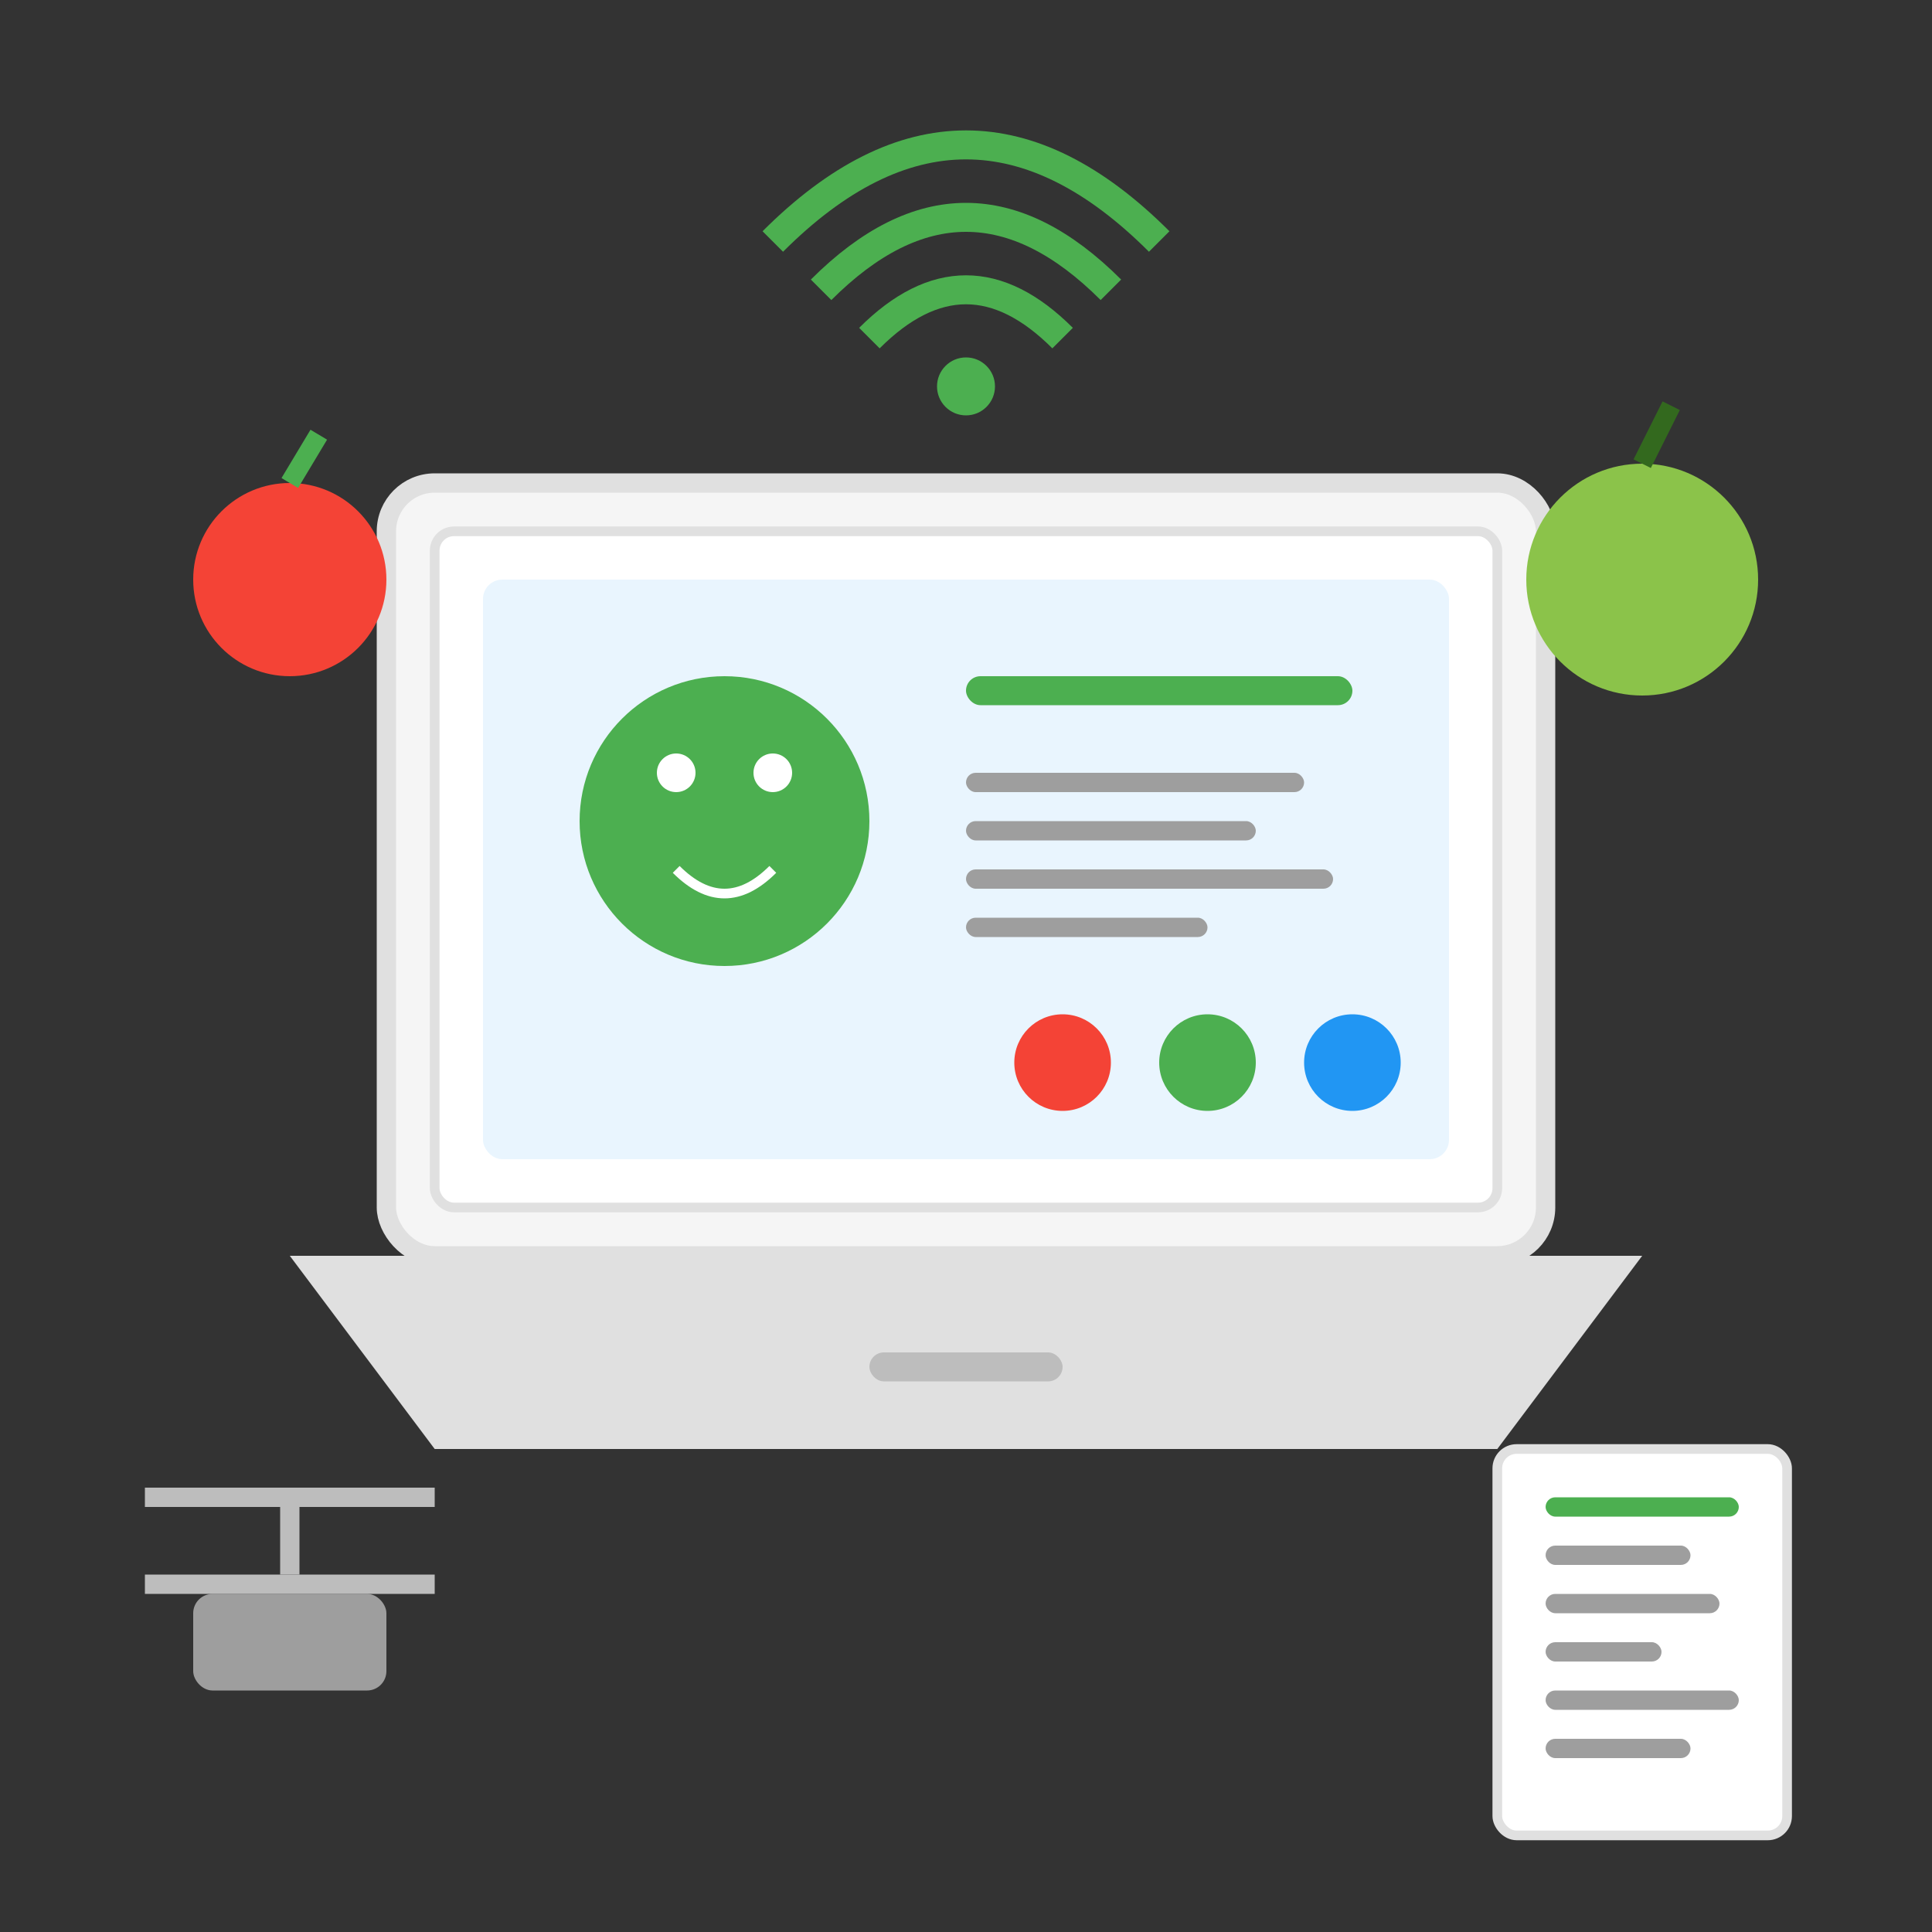 <?xml version="1.0" encoding="UTF-8"?>
<svg width="200" height="200" viewBox="0 0 200 200" xmlns="http://www.w3.org/2000/svg">
  <rect x="0" y="0" width="200" height="200" fill="#333333" stroke="none"/>
  <!-- Services icon - онлайн-консультации -->
  
  <!-- Фон -->
  <rect width="200" height="200" fill="#ffffff" opacity="0"/>
  
  <!-- Ноутбук -->
  <g>
    <!-- Экран ноутбука -->
    <rect x="40" y="50" width="120" height="80" rx="5" fill="#f5f5f5" stroke="#e0e0e0" stroke-width="2"/>
    <rect x="45" y="55" width="110" height="70" rx="2" fill="#ffffff" stroke="#e0e0e0" stroke-width="1"/>
    
    <!-- Основание ноутбука -->
    <path d="M30,130 L170,130 L155,150 L45,150 Z" fill="#e0e0e0"/>
    <rect x="90" y="140" width="20" height="3" rx="1.5" fill="#bdbdbd"/>
    
    <!-- Контент на экране - веб-конференция -->
    <rect x="50" y="60" width="100" height="60" rx="2" fill="#2196f3" opacity="0.1"/>
    
    <!-- Аватар консультанта -->
    <circle cx="75" cy="85" r="15" fill="#4caf50"/>
    <circle cx="70" cy="80" r="2" fill="#ffffff"/>
    <circle cx="80" cy="80" r="2" fill="#ffffff"/>
    <path d="M70,90 Q75,95 80,90" stroke="#ffffff" stroke-width="1" fill="none"/>
    
    <!-- Интерфейс чата/видеосвязи -->
    <rect x="100" y="70" width="40" height="3" rx="1.5" fill="#4caf50"/>
    <rect x="100" y="80" width="35" height="2" rx="1" fill="#9e9e9e"/>
    <rect x="100" y="85" width="30" height="2" rx="1" fill="#9e9e9e"/>
    <rect x="100" y="90" width="38" height="2" rx="1" fill="#9e9e9e"/>
    <rect x="100" y="95" width="25" height="2" rx="1" fill="#9e9e9e"/>
    
    <!-- Кнопки управления -->
    <circle cx="110" cy="110" r="5" fill="#f44336"/>
    <circle cx="125" cy="110" r="5" fill="#4caf50"/>
    <circle cx="140" cy="110" r="5" fill="#2196f3"/>
  </g>
  
  <!-- Элементы здорового питания вокруг -->
  <g>
    <!-- Фрукт/овощ справа -->
    <circle cx="170" cy="60" r="12" fill="#8bc34a"/>
    <path d="M170,48 L173,42" stroke="#33691e" stroke-width="2"/>
    
    <!-- Фрукт слева -->
    <circle cx="30" cy="60" r="10" fill="#f44336"/>
    <path d="M30,50 L33,45" stroke="#4caf50" stroke-width="2"/>
    
    <!-- Блокнот с планом питания -->
    <g transform="translate(170, 170)">
      <rect x="-15" y="-20" width="30" height="40" rx="2" fill="#ffffff" stroke="#e0e0e0" stroke-width="1"/>
      <rect x="-10" y="-15" width="20" height="2" rx="1" fill="#4caf50"/>
      <rect x="-10" y="-10" width="15" height="2" rx="1" fill="#9e9e9e"/>
      <rect x="-10" y="-5" width="18" height="2" rx="1" fill="#9e9e9e"/>
      <rect x="-10" y="0" width="12" height="2" rx="1" fill="#9e9e9e"/>
      <rect x="-10" y="5" width="20" height="2" rx="1" fill="#9e9e9e"/>
      <rect x="-10" y="10" width="15" height="2" rx="1" fill="#9e9e9e"/>
    </g>
    
    <!-- Весы для взвешивания -->
    <g transform="translate(30, 170)">
      <rect x="-10" y="-5" width="20" height="10" rx="2" fill="#9e9e9e"/>
      <rect x="-15" y="-7" width="30" height="2" fill="#bdbdbd"/>
      <path d="M0,-7 L0,-15" stroke="#bdbdbd" stroke-width="2"/>
      <path d="M-15,-15 L15,-15" stroke="#bdbdbd" stroke-width="2"/>
    </g>
  </g>
  
  <!-- Wi-Fi символ (для онлайн-консультаций) -->
  <g transform="translate(100, 25)">
    <path d="M-20,0 Q0,-20 20,0" stroke="#4caf50" stroke-width="3" fill="none"/>
    <path d="M-15,5 Q0,-10 15,5" stroke="#4caf50" stroke-width="3" fill="none"/>
    <path d="M-10,10 Q0,0 10,10" stroke="#4caf50" stroke-width="3" fill="none"/>
    <circle cx="0" cy="15" r="3" fill="#4caf50"/>
  </g>
</svg>